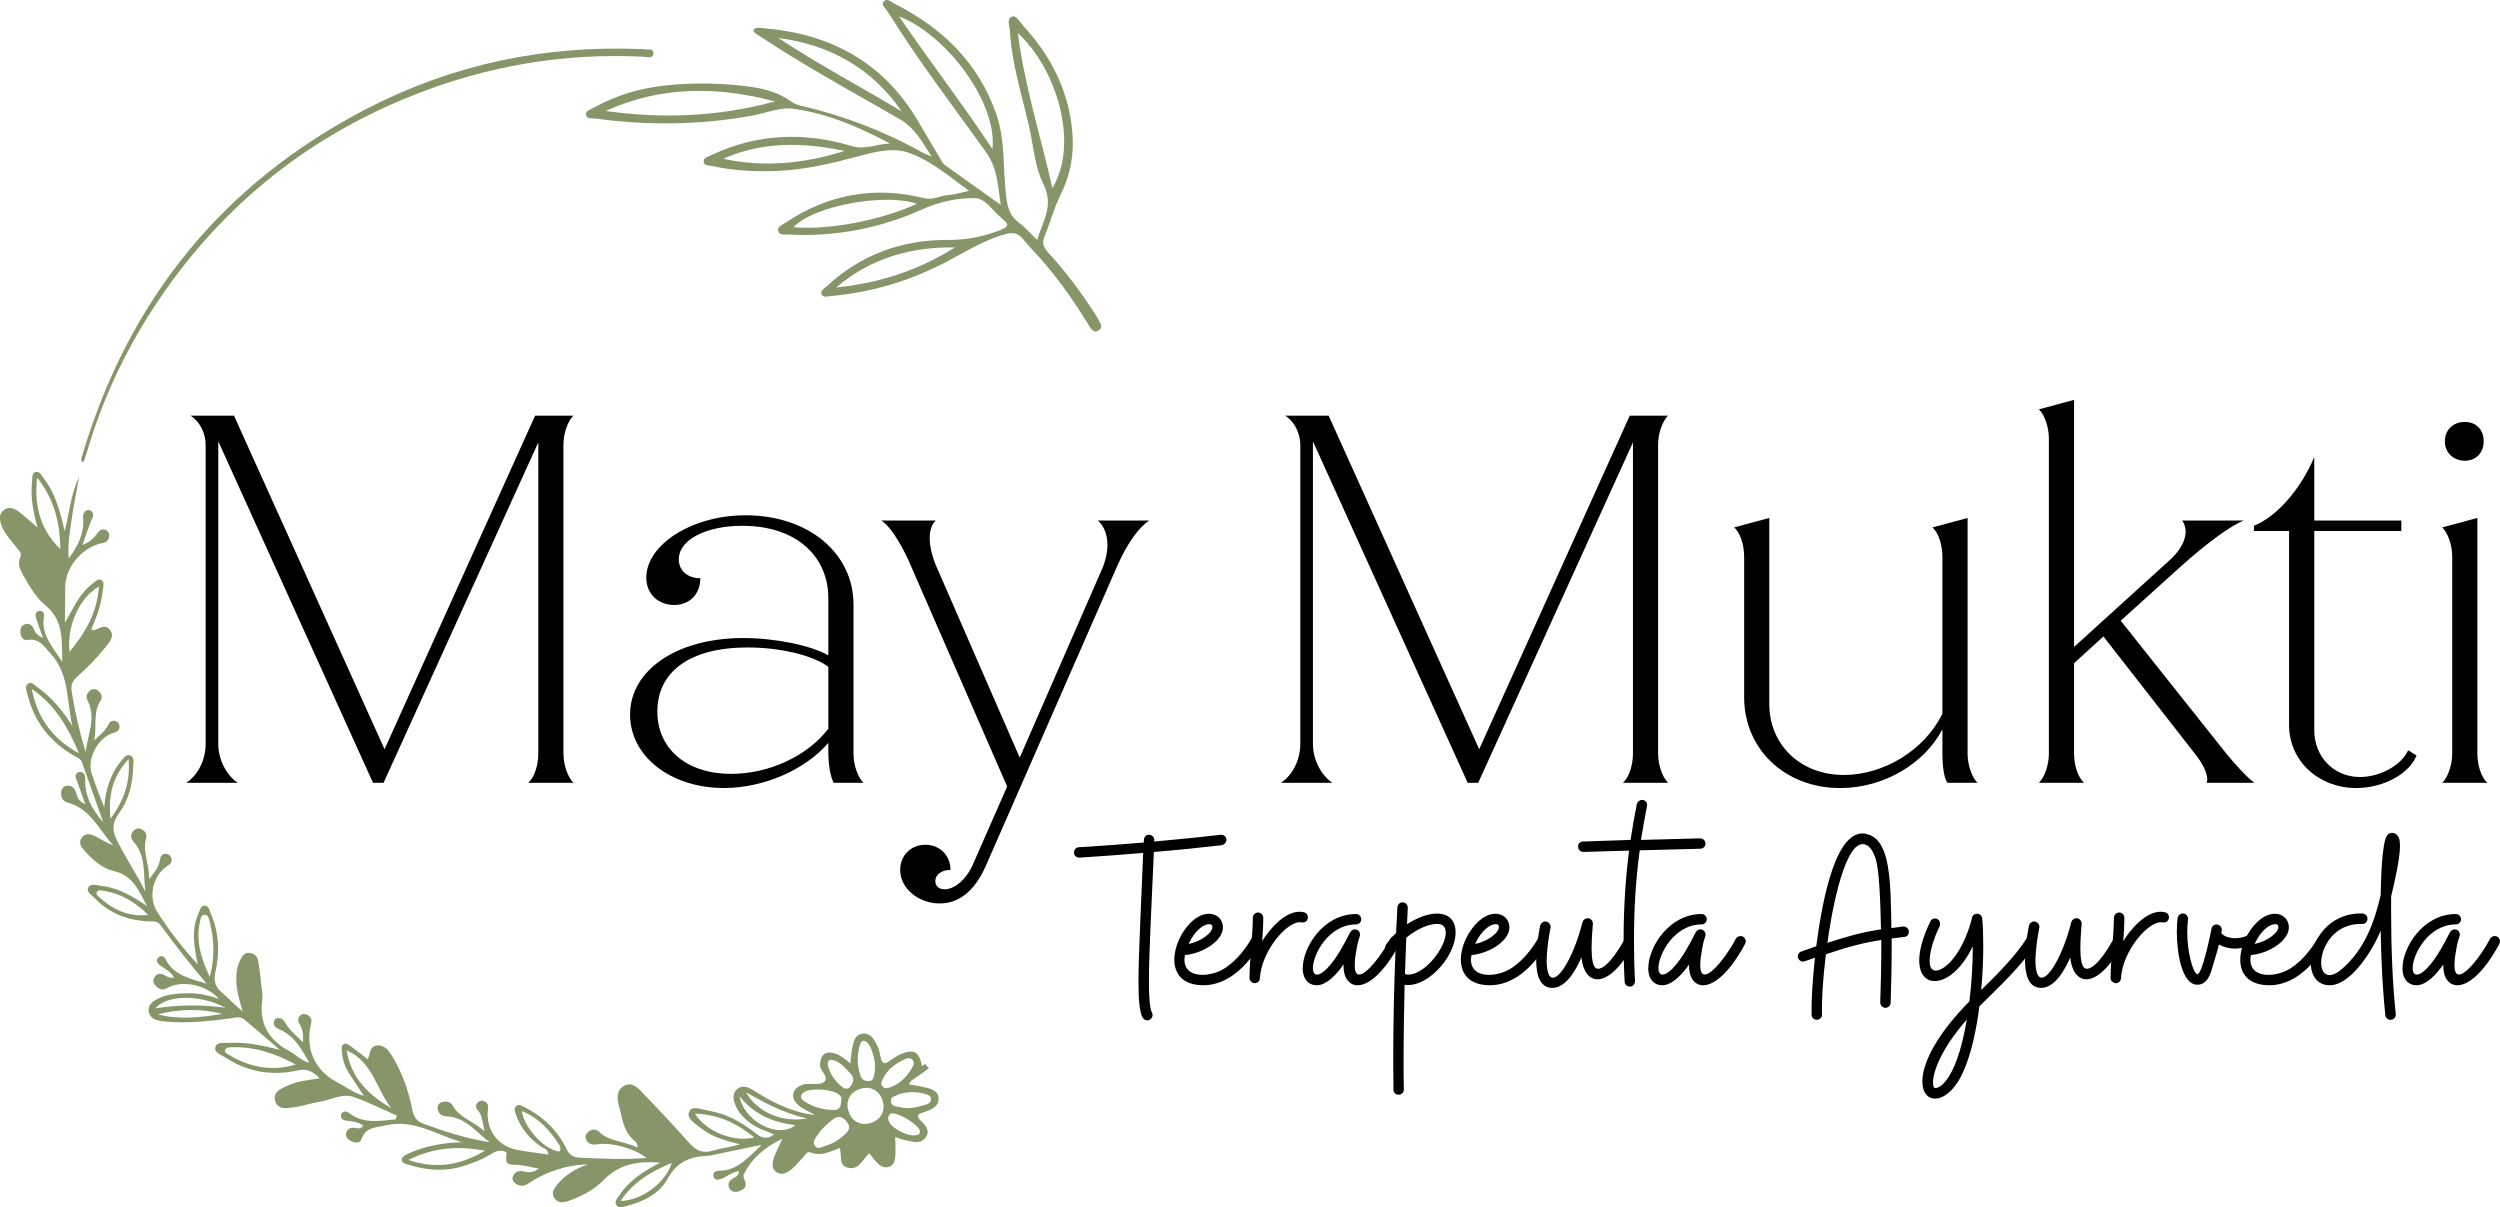 <svg xmlns="http://www.w3.org/2000/svg" id="Camada_2" data-name="Camada 2" viewBox="0 0 649.73 313.8"><defs><style>      .cls-1 {        fill: #869669;      }      .cls-1, .cls-2 {        stroke-width: 0px;      }    </style></defs><g id="Camada_1-2" data-name="Camada 1"><g><g><path class="cls-2" d="m298.17,265.18c-.54,0-1.01-.34-1.28-.81-.74-1.62-1.01-4.53-1.01-9.32,0-6.89.61-17.57,1.22-33.38-5.54.47-11.08.88-16.55,1.22h-.07c-.74,0-1.35-.54-1.35-1.28v-.14c0-.68.54-1.22,1.22-1.28,5.61-.34,11.28-.74,16.89-1.22l.07-.74c0-.74.61-1.35,1.35-1.28.74,0,1.35.68,1.35,1.42l-.07.34c5.81-.54,11.55-1.08,17.3-1.76h.14c.67,0,1.28.47,1.35,1.15v.14c0,.68-.54,1.28-1.22,1.42-5.81.68-11.76,1.28-17.63,1.76-.68,15.34-1.28,26.55-1.28,33.58,0,4.26.2,7.03.81,8.24.07.2.14.34.14.54,0,.54-.34,1.01-.81,1.28-.2.07-.34.14-.54.14Z"></path><path class="cls-2" d="m305.2,249.37c0-3.31,1.76-7.16,4.32-9.66,1.69-1.62,3.31-2.23,4.66-2.23,2.16,0,3.65,1.55,3.65,3.51,0,3.65-5.41,6.82-9.87,7.23-.07.41-.13.81-.13,1.15,0,2.91,2.16,3.99,4.66,3.99,1.76,0,3.72-.54,5.2-1.35,2.7-1.55,5.34-4.26,7.63-8.18.27-.41.68-.61,1.15-.61.2,0,.47.07.68.2.47.2.67.68.67,1.15,0,.2-.07.47-.2.68-5,8.31-10.47,10.81-14.86,10.81-5.47,0-7.57-3.04-7.57-6.69Zm9.87-8.72c-.07-.34-.41-.47-.81-.47-1.28,0-3.58,1.35-5.34,5.13,3.31-.61,6.55-3.11,6.15-4.66Z"></path><path class="cls-2" d="m324.73,254.17c.07-5.27.81-10.54.88-15.67,0-.74.61-1.35,1.35-1.35s1.35.61,1.35,1.35c0,2.03-.14,4.12-.27,6.08,2.03-3.31,5.88-7.63,9.73-7.63.34,0,.74.07,1.08.14.74.14,1.22.88,1.01,1.62-.14.74-.88,1.15-1.55,1.01-3.51-.74-10.47,7.3-10.88,14.53,0,.68-.61,1.28-1.35,1.28-.74-.07-1.35-.68-1.35-1.35Z"></path><path class="cls-2" d="m338.58,251.6c0-5.47,5.41-14.05,13.85-14.05.74,0,1.35.61,1.35,1.35s-.61,1.35-1.35,1.35c-7.16,0-11.22,7.84-11.22,11.35,0,1.01.34,1.69,1.08,1.69.41,0,.95-.2,1.55-.68,2.77-2.03,5.47-7.16,7.03-10.27.27-.47.74-.81,1.22-.81,1.01,0,1.62.95,1.28,1.89-.47,1.22-.74,2.7-.95,4.12-.27,1.35-.34,2.43-.34,3.31,0,1.76.47,2.43,1.15,2.43,1.96,0,5.88-5.07,8.11-9.32.27-.47.74-.68,1.22-.68.2,0,.4,0,.61.14.47.27.74.74.74,1.22,0,.2-.07.41-.14.61-4.26,7.91-8.24,10.81-10.95,10.81-2.36,0-3.78-2.23-3.65-5.41-1.69,2.5-4.39,5.41-6.96,5.41-.68,0-1.35-.14-2.03-.61-1.08-.74-1.62-2.16-1.62-3.85Z"></path><path class="cls-2" d="m362.16,283.22c0-2.43-.07-4.93-.07-7.36,0-9.59.2-19.26.61-29.12l-.2.34c-.27.41-.68.54-1.08.54-.27,0-.61-.07-.81-.2-.4-.27-.61-.68-.61-1.15,0-.27.07-.47.2-.74.74-1.01,1.62-2.09,2.63-3.04.14-2.23.2-4.46.34-6.69.07-.74.68-1.35,1.42-1.28.74,0,1.28.68,1.28,1.42l-.2,4.26c2.3-1.49,5.2-2.77,7.77-2.77,3.38,0,4.86,2.09,4.86,4.86,0,3.78-2.7,8.78-7.16,11.89-1.55,1.01-3.31,1.82-5.14,1.82-.34,0-.61,0-.95-.07-.14,6.62-.27,13.11-.27,19.66,0,2.5,0,5.07.07,7.57,0,.74-.61,1.35-1.35,1.35s-1.35-.54-1.35-1.28Zm3.85-29.93c4.32,0,9.73-7.03,9.73-10.88,0-.74-.2-1.42-.67-1.82-.34-.34-.95-.47-1.62-.47-2.1,0-5.2,1.28-7.97,3.58-.14,3.18-.2,6.35-.34,9.46.27.07.61.14.88.14Z"></path><path class="cls-2" d="m379.66,249.37c0-3.31,1.76-7.16,4.32-9.66,1.69-1.62,3.31-2.23,4.66-2.23,2.16,0,3.65,1.55,3.65,3.51,0,3.65-5.4,6.82-9.86,7.23-.07.41-.14.81-.14,1.15,0,2.91,2.16,3.99,4.66,3.99,1.76,0,3.72-.54,5.2-1.35,2.7-1.55,5.34-4.26,7.63-8.18.27-.41.68-.61,1.15-.61.2,0,.47.07.68.2.47.2.68.68.68,1.15,0,.2-.07.47-.2.68-5,8.31-10.47,10.81-14.86,10.81-5.47,0-7.57-3.04-7.57-6.69Zm9.86-8.72c-.07-.34-.41-.47-.81-.47-1.28,0-3.58,1.35-5.34,5.13,3.31-.61,6.55-3.11,6.15-4.66Z"></path><path class="cls-2" d="m399.26,249.44c0-3.04.54-6.42,1.01-8.85.2-.74.88-1.22,1.62-1.08.74.2,1.22.88,1.08,1.62-.41,1.96-1.01,5.68-1.01,8.78.07,2.91.68,4.19,1.62,4.19,2.1,0,5.68-6.35,7.7-14.46.2-.61.74-1.01,1.35-1.01.74,0,1.35.68,1.35,1.42-.07,1.01-.34,3.78-.34,6.35s.27,4.8,1.22,5.27c1.15.54,3.65-1.01,7.09-7.09.2-.47.67-.68,1.15-.68.2,0,.47,0,.67.13.47.27.68.74.68,1.22,0,.2,0,.47-.14.68-3.45,6.08-6.69,8.58-9.12,8.58-2.3,0-3.85-2.23-4.19-5.68-1.42,3.24-3.99,7.91-7.57,7.91-3.24,0-4.19-3.38-4.19-7.3Z"></path><path class="cls-2" d="m422.23,255.12c-.2-3.72-.27-7.3-.27-10.81,0-8.11.47-15.81,1.42-23.24l-11.89.34c-.74,0-1.35-.61-1.35-1.35v-.14c0-.68.61-1.22,1.28-1.22l12.36-.41c.47-3.18,1.01-6.28,1.62-9.32.2-.68.74-1.08,1.35-1.08.88,0,1.49.81,1.28,1.62-.54,2.84-1.08,5.81-1.55,8.78l15.34-.41c.81,0,1.42.61,1.42,1.35s-.61,1.35-1.35,1.35l-15.74.41c-1.01,7.43-1.49,15.13-1.49,23.31,0,3.45.07,7.03.27,10.68,0,.74-.54,1.42-1.28,1.42h-.07c-.74,0-1.35-.54-1.35-1.28Z"></path><path class="cls-2" d="m428.38,251.6c0-5.47,5.41-14.05,13.85-14.05.74,0,1.35.61,1.35,1.35s-.61,1.35-1.35,1.35c-7.16,0-11.22,7.84-11.22,11.35,0,1.01.34,1.69,1.08,1.69.41,0,.95-.2,1.55-.68,2.77-2.03,5.47-7.16,7.03-10.27.27-.47.74-.81,1.22-.81,1.01,0,1.62.95,1.28,1.89-.47,1.22-.74,2.7-.95,4.12-.27,1.35-.34,2.43-.34,3.31,0,1.76.47,2.43,1.15,2.43,1.96,0,5.88-5.07,8.11-9.32.27-.47.74-.68,1.22-.68.2,0,.4,0,.61.14.47.27.74.74.74,1.22,0,.2-.07.41-.14.61-4.26,7.91-8.24,10.81-10.95,10.81-2.36,0-3.78-2.23-3.65-5.41-1.69,2.5-4.39,5.41-6.96,5.41-.68,0-1.35-.14-2.03-.61-1.08-.74-1.62-2.16-1.62-3.85Z"></path><path class="cls-2" d="m470.81,263.76c-.07-3.24.2-8.72.88-14.86-2.91,1.01-2.77,1.01-3.11,1.01-.54,0-1.08-.34-1.28-.95-.07-.14-.07-.27-.07-.41,0-.54.34-1.08.95-1.28,1.42-.47,2.7-.95,3.85-1.35,1.22-9.12,4.32-29.32,12.03-29.32.54,0,1.08.14,1.69.34,5.54,1.96,5.61,12.09,5.81,24.26l3.04-.41h.14c.67,0,1.28.54,1.35,1.22v.2c0,.68-.47,1.22-1.15,1.28l-3.31.41v2.97c0,4.66-.14,9.39-.27,13.78,0,.74-.68,1.28-1.42,1.28-.74-.07-1.28-.68-1.28-1.42.14-4.46.27-9.05.27-13.45v-2.77c-4.73.74-8.38,1.69-14.39,3.72-.81,6.49-1.15,12.3-1.01,15.67,0,.74-.54,1.35-1.28,1.35h-.07c-.74,0-1.35-.54-1.35-1.28Zm18.04-22.23c-.14-8.45-.54-15.41-1.28-17.97-.74-2.63-1.96-4.19-3.45-4.19-5.2,0-8.45,20-9.19,25.67,5.41-1.76,9.05-2.77,13.92-3.51Z"></path><path class="cls-2" d="m502.91,285.52c-1.89,0-3.31-1.55-3.31-4.46,0-4.32,3.11-11.55,12.23-20.81.61-4.8.88-9.8.88-14.32-2.91,6.08-6.89,9.05-9.87,9.05-2.36,0-4.05-1.82-4.05-5.41,0-2.5.88-5.95,2.91-10.13.2-.47.68-.74,1.15-.74.88,0,1.35.68,1.35,1.42,0,.2,0,.34-.07.54-1.69,3.45-2.63,6.82-2.63,9.05,0,1.76.61,2.77,2.03,2.5,3.24-.74,7.16-6.28,8.99-13.72.14-.68.74-1.08,1.42-1.01.61,0,1.15.54,1.22,1.22.2,1.96.27,4.32.27,7.03,0,3.51-.14,7.5-.54,11.55,4.32-4.19,8.72-8.58,11.96-13.58.27-.41.67-.54,1.08-.54.27,0,.61.07.81.2.41.27.61.68.61,1.15,0,.2-.07.47-.2.68-4.05,6.22-9.66,11.28-14.73,16.35-.68,5.47-2.03,12.43-4.39,17.43-2.09,4.46-4.93,6.55-7.09,6.55Zm8.24-20.54c-3.85,4.39-5.95,7.97-7.09,10.4-1.28,2.77-1.69,4.73-1.69,5.95,0,.54.07.95.2,1.22.41.88,5.68-.14,8.58-17.57Z"></path><path class="cls-2" d="m526.29,249.44c0-3.04.54-6.42,1.01-8.85.2-.74.88-1.22,1.62-1.08.74.2,1.22.88,1.08,1.62-.41,1.96-1.01,5.68-1.01,8.78.07,2.91.68,4.19,1.62,4.19,2.09,0,5.68-6.35,7.7-14.46.2-.61.74-1.01,1.35-1.01.74,0,1.35.68,1.35,1.42-.07,1.01-.34,3.78-.34,6.35s.27,4.8,1.22,5.27c1.15.54,3.65-1.01,7.09-7.09.2-.47.68-.68,1.15-.68.2,0,.47,0,.68.13.47.27.68.74.68,1.22,0,.2,0,.47-.14.68-3.45,6.08-6.69,8.58-9.12,8.58-2.3,0-3.85-2.23-4.19-5.68-1.42,3.24-3.99,7.91-7.57,7.91-3.24,0-4.19-3.38-4.19-7.3Z"></path><path class="cls-2" d="m548.52,254.17c.07-5.27.81-10.54.88-15.67,0-.74.61-1.35,1.35-1.35s1.35.61,1.35,1.35c0,2.03-.14,4.12-.27,6.08,2.03-3.31,5.88-7.63,9.73-7.63.34,0,.74.07,1.08.14.74.14,1.22.88,1.01,1.62-.14.74-.88,1.15-1.55,1.01-3.51-.74-10.47,7.3-10.88,14.53,0,.68-.61,1.28-1.35,1.28-.74-.07-1.35-.68-1.35-1.35Z"></path><path class="cls-2" d="m565.75,242.01c0-1.28.07-2.5.2-3.45.14-.68.68-1.15,1.35-1.15.88,0,1.42.74,1.35,1.55-.14,1.08-.2,2.23-.2,3.38,0,5.27,1.49,10.4,2.57,10.88,1.42.14,3.78-12.03,3.78-12.09.27-.68.95-1.01,1.62-.81.81.27,1.01.81,1.01,1.35,0,.34-.14.61-.14.74.2.61,1.69,1.42,3.65,1.42.95,0,2.03-.2,3.18-.68.14-.07.34-.07.47-.07.54,0,1.08.27,1.28.81.07.2.14.34.14.54,0,.54-.34,1.01-.88,1.22-1.49.61-2.91.88-4.19.88-1.69,0-3.11-.41-4.26-1.08-.41,1.76-.88,3.24-1.42,5-.61,2.16-1.35,5.47-4.19,5.47-3.99,0-5.34-8.11-5.34-13.92Z"></path><path class="cls-2" d="m582.23,249.37c0-3.31,1.76-7.16,4.32-9.66,1.69-1.62,3.31-2.23,4.66-2.23,2.16,0,3.65,1.55,3.65,3.51,0,3.65-5.41,6.82-9.87,7.23-.07.41-.13.81-.13,1.15,0,2.91,2.16,3.99,4.66,3.99,1.76,0,3.72-.54,5.2-1.35,2.7-1.55,5.34-4.26,7.63-8.18.27-.41.68-.61,1.15-.61.2,0,.47.07.68.2.47.2.67.68.67,1.15,0,.2-.07.47-.2.68-5,8.31-10.47,10.81-14.86,10.81-5.47,0-7.57-3.04-7.57-6.69Zm9.87-8.72c-.07-.34-.41-.47-.81-.47-1.28,0-3.58,1.35-5.34,5.13,3.31-.61,6.55-3.11,6.15-4.66Z"></path><path class="cls-2" d="m619.94,263.83c-.68-6.08-1.08-13.92-1.22-21.96-2.09,5.14-7.77,14.19-13.24,14.19-3.31,0-4.93-2.63-4.93-5.88,0-5.61,4.66-13.04,13.45-12.77.74.07,1.35.68,1.28,1.42,0,.74-.61,1.35-1.35,1.28-7.3-.2-10.68,6.01-10.68,10.07,0,1.89.74,3.24,2.16,3.24.95,0,2.1-.54,3.51-1.82,5.68-5.07,8.11-11.82,9.8-18.92.07-2.77.2-13.92,1.76-15.68.27-.34.74-.54,1.15-.54.61,0,1.15.27,1.49.74.47.54.61,1.35.61,2.7,0,3.31-1.42,9.46-2.3,13.11v4.05c0,8.58.34,18.65,1.22,26.49v.14c0,.68-.54,1.28-1.22,1.35h-.14c-.74,0-1.28-.47-1.35-1.22Z"></path><path class="cls-2" d="m624.4,251.6c0-5.47,5.41-14.05,13.85-14.05.74,0,1.35.61,1.35,1.35s-.61,1.35-1.35,1.35c-7.16,0-11.22,7.84-11.22,11.35,0,1.01.34,1.69,1.08,1.69.41,0,.95-.2,1.55-.68,2.77-2.03,5.47-7.16,7.03-10.27.27-.47.74-.81,1.22-.81,1.01,0,1.62.95,1.28,1.89-.47,1.22-.74,2.7-.95,4.12-.27,1.35-.34,2.43-.34,3.31,0,1.76.47,2.43,1.15,2.43,1.96,0,5.88-5.07,8.11-9.32.27-.47.74-.68,1.22-.68.2,0,.4,0,.61.14.47.27.74.74.74,1.22,0,.2-.07.41-.14.61-4.26,7.91-8.24,10.81-10.95,10.81-2.36,0-3.78-2.23-3.65-5.41-1.69,2.5-4.39,5.41-6.96,5.41-.68,0-1.35-.14-2.03-.61-1.08-.74-1.62-2.16-1.62-3.85Z"></path></g><g><path class="cls-2" d="m146.44,195.81c0,3,1.09,6.13,2.59,7.63h-11.72c1.64-1.5,2.59-4.63,2.59-7.63v-80.84l-40.22,88.48h-2.73l-40.22-88.75v78.66c0,3.95,2.04,8.04,5.04,10.09h-13.36c3.14-2.04,5.04-6.13,5.04-10.09v-77.71c0-3-1.5-6.13-3.95-7.63h11.31l39.13,86.7,39.13-86.7h9.95c-1.5,1.5-2.59,4.64-2.59,7.63v80.16Z"></path><path class="cls-2" d="m224.41,203.44h-7.77c-.82-1.64-1.36-4.77-1.36-7.91v-2.45c-6,6.95-16.77,11.72-27.13,11.72-13.77,0-24.4-8.18-24.4-19.08,0-11.45,12-19.9,29.45-19.9,8.18,0,17.59,1.91,22.08,4.5v-14.86c0-10.63-8.04-18.81-22.36-18.81-9.27,0-16.5,3.54-16.5,8.72,0,2.86,2.18,4.91,5.59,4.91,0,3.95-2.59,6.95-6.82,6.95-3.82,0-7.22-2.59-7.22-7.09,0-8.59,11.86-16.22,25.77-16.22,16.5,0,28.08,9.95,28.08,23.18v38.72c0,3,1.09,6.13,2.59,7.63Zm-9.13-14.04v-16.09c-3.95-3-12.54-5.04-20.99-5.04-15.13,0-23.45,6.41-23.45,16.63,0,9.54,7.36,16.22,19.22,16.22,9.82,0,19.77-4.63,25.22-11.72Z"></path><path class="cls-2" d="m298.7,135.28c-2.32,1.36-5.59,5.59-8.18,11.45l-34.35,78.39c-3,6.68-7.09,9.68-12,9.68-5.32,0-10.22-3.82-10.22-8.72,0-3.68,2.73-6.54,6.54-6.54s6.54,2.86,6.54,6.54c-2.45,0-3.95,1.36-3.95,2.86,0,1.36.95,2.18,2.45,2.18,2.32,0,5.45-2.18,7.36-6.54l8.86-20.18-25.63-58.76c-2.45-5.32-5.18-9.27-7.09-10.36h14.18c-2.04,1.77-2.18,6.27,0,11.59l21.81,50.03,21.54-49.35c2.18-5.45,1.36-9.95-1.23-12.27h13.36Z"></path><path class="cls-2" d="m430.93,195.81c0,3,1.09,6.13,2.59,7.63h-11.72c1.64-1.5,2.59-4.63,2.59-7.63v-80.84l-40.22,88.48h-2.73l-40.22-88.75v78.66c0,3.95,2.04,8.04,5.04,10.09h-13.36c3.14-2.04,5.04-6.13,5.04-10.09v-77.71c0-3-1.5-6.13-3.95-7.63h11.31l39.13,86.7,39.13-86.7h9.95c-1.5,1.5-2.59,4.64-2.59,7.63v80.16Z"></path><path class="cls-2" d="m513.95,203.44h-7.77c-.82-.82-1.36-3.82-1.36-7.63v-6.27c-4.63,8.86-15.13,15.27-26.58,15.27-14.45,0-24.95-10.22-24.95-23.58v-36.54c0-3-.95-6.13-2.59-7.63l9.13-2.45v48.4c0,10.5,8.04,18.4,19.36,18.4,10.36,0,20.99-6.41,25.63-15.95v-40.76c0-3-.95-6.13-2.59-7.63l9.13-2.45v61.21c0,3,1.09,6.13,2.59,7.63Z"></path><path class="cls-2" d="m573.52,203.44c.55-1.64-.68-4.63-3.14-7.63l-23.72-30.4-7.63,6.95v23.45c0,3,.95,6.13,2.59,7.63h-11.72c1.5-1.5,2.59-4.63,2.59-7.63v-81.8c0-3-1.09-6.13-2.59-7.63l9.13-2.45v64.21l25.08-22.77c3.82-3.54,4.91-7.5,3-10.09h16.09c-3.14,1.09-9.68,5.86-16.5,12l-15.54,14.04,27.4,34.49c2.59,3.14,5.45,6.27,7.36,7.63h-12.41Z"></path><path class="cls-2" d="m628.04,196.35c-1.91,4.77-8.59,8.45-15.68,8.45-9.68,0-17.45-6.95-17.45-16.36v-50.44h-9.13v-1.36c5.86-2.32,12.13-9.41,15.68-17.86v16.5h22.63v2.73h-22.63v51.8c0,6.82,5.04,12.13,11.86,12.13,5.18,0,10.77-3,12.54-6.95l2.18,1.36Z"></path><path class="cls-2" d="m637.31,195.81v-51.12c0-3-1.09-6.13-2.59-7.63l9.13-2.45v61.21c0,3,.95,6.13,2.59,7.63h-11.72c1.5-1.5,2.59-4.63,2.59-7.63Zm-1.91-81.11c0-3,2.18-5.04,5.18-5.04s4.91,2.04,4.91,5.04-2.04,5.04-4.91,5.04-5.18-2.04-5.18-5.04Z"></path></g><g><path class="cls-1" d="m240.67,282.7c-1.37-.44-2.84-.58-4.47-.88.3-.43.46-.8.74-1.01,1.1-.81,2.23-1.59,3.36-2.36.38-.25.74-.51,1.12-.77-.33-.39-.66-.78-.98-1.17-.29.18-.57.36-.86.53-.2-1.19-.5-2.04-.9-2.66-.13-.17-.27-.33-.4-.5-.86-.83-2.13-.79-4.04.04-1.07.46-2.09,1.08-3.02,1.79-1.43,1.1-2.03.6-2.36-.95-.22-1.05-.43-2.14-.9-3.08-.79-1.59-1.77-3.34-3.88-3.02-1.99.31-2.28,2.22-2.61,3.85-.24,1.17-.3,2.39-.47,3.86-1.42-1.17-2.55-2.13-3.98-2.57-2.56-.8-3.89.41-3.89,3.04,0,1.67,2.55,3.06,1.02,4.35-1.03.87-3.19.39-4.85.53-.29.03-.58.13-.85.24-2.8,1.13-3.13,3.46-.8,5.41,1.22,1.02,2.77,1.5,4.06,2.43-4.38-.54-8.35-2.14-12.15-4.18-1.55-.83-3-1.85-4.55-2.69-1.19-.64-2.47-.79-3.55.24-.96.92-.97,2.08-.61,3.28.68,2.26,2.16,3.89,3.98,5.31,1.85,1.44,4.09,2.1,6.37,3.07-1.87,1.37-3.23.97-4.72-.23-3.64-2.91-7.65-5.18-12.31-5.93-1.73-.28-4.36-1.51-5.09.29-.74,1.82,1.79,3.2,3.28,4.37,2.89,2.28,6.41,3.17,9.99,4.08-2.38.7-4.81.95-7.11,1.64-2.66.8-4.39-.06-6.14-2.03-3.96-4.47-8.07-8.81-12.2-13.13-1.28-1.34-2.83-2.85-4.85-1.6-1.87,1.16-1.71,3.25-1.2,5.07.9,3.19,1.11,6.72,4,9.07.39.32,1.07.82.7,1.82-3.22-1.78-7.18-1.42-9.95-4.18-.71-.7-1.84-.64-2.71.1-.66.56-.94,1.31-.51,2.1.59,1.1,1.59,1.35,2.76,1.15,3.7-.63,9.85,1.05,12.86,3.54-5.82.41-11.59.2-17.36-.09-1.64-.08-2.63-.66-3.38-2.22-2.39-4.92-6.18-8.53-11.06-10.97-.67-.34-1.46-.88-2.14-.15-.52.55-.29,1.32-.06,1.96,1.28,3.64,3.56,6.49,6.78,8.61.64.42,1.68.54,1.75,1.96-2.78-.41-5.39-.71-7.98-1.18-5.28-.97-8.41-5.34-7.72-10.73.12-.92-.12-1.53-.92-1.92-.57-.27-1.17-.24-1.65.19-.7.63-.72,1.43-.12,2.09,1.25,1.39,1.23,3.09,1.79,5.49-3.05-2.68-6.48-3.51-8.25-6.62-.58-1.02-1.7-1.3-2.85-.93-.86.28-1.25,1-1.09,1.85.23,1.24,1.18,1.78,2.34,1.83,4.92.25,7.64,4.06,11.12,6.7-5.95-.91-11.57-2.73-17.14-4.77-1.82-.67-2.55-1.81-2.9-3.62-.95-4.83-2.56-9.45-5.09-13.7-.9-1.52-1.92-3.13-3.99-3.03-2.13.1-1.77,2.24-2.53,3.58-1.52-1.18-2.96-2.33-4.44-3.42-.54-.39-1.21-.89-1.87-.45-.65.43-.45,1.23-.39,1.91.16,1.99.75,3.85,1.81,5.54,1.2,1.9,2.47,3.76,3.91,5.95-2.9-.87-4.9-2.5-7.14-3.67-5.68-2.99-8.17-8.77-6.58-15.11.25-1-.02-1.74-.9-2.23-.64-.35-1.32-.45-1.9.11-.64.62-.76,1.42-.26,2.14.94,1.37,1.02,2.86.98,4.87-1.83-1.88-3.61-3.21-4.7-5.21-.41-.75-1.01-1.22-1.89-1.11-.68.09-1.01.6-1.02,1.24-.02.93.63,1.33,1.4,1.65,3.96,1.66,5.84,5.2,7.8,8.69-2.08-.49-3.38-2.07-5.08-2.97-5.41-2.84-7.96-7.1-7.13-13.28.15-1.14-.06-2.35-.19-3.51-.24-2.24-.48-4.48-.86-6.69-.19-1.12-.97-1.94-2.2-2.08-1.31-.15-1.92.75-2.43,1.75-.91,1.8-1.11,3.72-1.05,5.71.08,2.68.93,5.19,1.65,7.78-1.94-1.61-3.61-3.4-5.45-4.99-1.68-1.44-2.16-2.94-1.66-5.15,1.18-5.17,1.02-10.32-1.17-15.27-.38-.86-.46-2.16-1.68-2.12-.97.04-1.15,1.2-1.51,1.99-2.01,4.37-1.12,8.78-.2,13.29-3.91-4.26-7.44-8.77-10.52-13.63-2.47-3.89-1.23-9.49,2.67-12,.77-.5,1.19-1,1.01-1.87-.15-.75-.72-1.19-1.47-1.23-.96-.04-1.38.63-1.51,1.47-.28,1.75-1.21,3.11-2.84,5.11.1-4.09-1.79-7.13-.77-10.55.32-1.06-.18-1.93-1.19-2.42-.79-.38-1.58-.24-2.13.43-.7.85-.78,1.88-.04,2.69,3.43,3.76,2.58,8.56,3.16,13.07-2.26-4.54-5.09-8.71-7.35-13.25-1.4-2.81-1.22-4.72.53-7.14,2.59-3.58,3.58-7.8,3.66-12.21.02-1.01.43-2.41-.87-2.81-1.02-.31-1.7.8-2.31,1.54-2.84,3.45-3.99,7.52-4.35,11.95-1.21-2.91-2.29-5.82-3.26-8.76-1.26-3.83,1.64-9.36,5.56-10.52.96-.29,1.66-.58,1.67-1.66,0-.78-.42-1.3-1.17-1.49-.96-.24-1.46.37-1.82,1.11-.82,1.68-2.3,2.71-3.6,3.96.78-3.49-.4-7.19,1.69-10.39.56-.86.21-1.94-.72-2.59-.59-.42-1.31-.52-1.93-.06-.89.66-1.26,1.66-.78,2.6,2.39,4.62.05,8.96-.48,13.43-1.56-5.21-2.79-10.43-3.63-15.75-.26-1.67.3-2.82,1.49-3.87,2.65-2.33,5.12-4.86,7.31-7.63,1.03-1.29,2.43-2.71,1.19-4.43-1.26-1.75-2.82-.32-4.25.07-.13.04-.32-.13-.63-.26.29-.71.56-1.42.86-2.12,1.2-2.82,1.92-5.76,2.26-8.79.07-.67.21-1.45-.5-1.86-.73-.43-1.3.14-1.84.53-2.1,1.52-3.68,3.5-4.94,5.75-.85,1.53-1.73,3.06-2.7,4.77.03-3.2.04-6.23.08-9.26.08-5.27,4.5-10.49,9.73-11.45,1.05-.19,1.58-.71,1.69-1.7.08-.73-.16-1.39-.9-1.69-.85-.34-1.56-.03-2.05.68-.93,1.35-2.03,2.47-3.98,3.22.81-2.31,1.42-4.25,2.19-6.13.38-.92,1.05-1.72.14-2.65-.39-.39-.91-.41-1.36-.14-1.04.62-.79,1.57-.76,2.58.12,3.82-1.69,6.91-3.77,9.89-.37-3.73.33-7.28.84-10.83.5-3.48,1.23-6.93,1.86-10.39-2.13,4.32-2.5,9.05-3.75,14.09-1.24-5.25-2.44-9.89-5.49-13.77-.57-.72-1.05-1.97-2.18-1.6-.93.3-.71,1.51-.81,2.35-.47,4.01.23,7.92,1.43,12.07-1.83-1.56-3.33-2.94-4.94-4.16-1.12-.85-2.5-1.39-3.8-.42-1.44,1.07-1.16,2.6-.64,4.03.83,2.25,2.53,3.94,3.95,5.8.58.76,1.43,1.36.9,2.56-.71,1.61-.08,3.02.72,4.44,1.64,2.92,3.33,5.91,5.89,8.02,4.67,3.83,4.2,8.9,4.33,14.62-2.61-3.96-5.52-7.04-4.77-11.66.14-.85-.19-1.7-1.22-1.56-1.02.14-1.07,1.04-.82,1.85.5,1.58,1.08,3.13,1.81,5.17-1.64-.7-2.01-1.48-2.38-2.29-.44-.98-1.17-1.65-2.31-1.27-.98.32-1.25,1.21-1.19,2.14.06,1.09.68,2.13,1.77,1.95,3.19-.54,4.52,1.84,6.18,3.66,4.84,5.32,4.04,12.33,5.56,18.71-2.46-3.86-5.23-7.35-8.94-9.98-.77-.54-1.61-1.64-2.53-1.07-1.07.68-.4,1.98-.16,2.96,1.7,6.94,5.78,12.1,11.9,15.72.83.49,1.88.81,2.24,1.81,1.84,5.14,3.64,10.31,5.46,15.46-2.92-3.18-4.73-6.77-4.65-11.07.02-.87-.13-1.59-1.02-1.87-.31-.1-.82,0-1.06.22-.74.66-.31,1.39-.03,2.14.7,1.85,1.33,3.73,2.12,5.98-1.8-.78-2.07-1.87-2.4-3.03-.31-1.09-1.1-1.93-2.37-1.77-1.02.13-1.45.93-1.49,1.9-.06,1.22.52,2.18,1.67,2.48,6.04,1.57,8.17,7.18,11.9,11.14-1.62-.61-3.01-1.5-4.46-2.26-1.25-.65-2.7-1.16-3.73.24-1.04,1.42-.01,2.63.92,3.64,2.08,2.26,4.48,4.4,7.44,5.06,4.82,1.07,6.3,4.82,8.61,9.09-4.13-2.81-7.81-4.83-12.1-5.3-1.1-.12-2.62-.7-3.22.54-.54,1.11.86,1.81,1.56,2.56,3.75,3.99,8.47,5.87,13.88,6.15,1.16.06,2.48-.21,3.28.88,3.83,5.25,7.85,10.36,12.07,15.34-4.12-1.34-8.54-2.04-10.73-6.44-.32-.64-1.06-1-1.73-.42-.79.69-.44,1.49.23,2,1.31,1,2.9,1.66,3.82,3.27-1.07.23-1.73-.18-2.43-.57-.93-.52-1.9-.67-2.62.32-.61.82-.45,1.7.24,2.41.79.82,1.67,1.29,2.86.6,3.8-2.19,10.06-1.03,13.55,2.75-2.78-.91-5.25-1.46-7.81-1.44-3.05.02-6.08.19-8.8,1.83-1.07.65-1.81,1.56-1.63,2.89.18,1.34,1.14,2.05,2.35,2.32,1.14.25,2.32.38,3.49.44,5.11.26,10.17-.26,15.23-.92,1.23-.16,2.61-.69,3.71.22,3.14,2.59,6.19,5.27,9.28,7.92-4.35-1.07-8.6-2.06-13.03-1.81-1.32.08-3.27-.33-3.69,1.06-.45,1.5,1.48,2.04,2.58,2.75,5.8,3.78,12.16,4.85,18.85,3.35,2.36-.53,3.86.25,5.66,2.05-2.96.5-5.6.68-8.02,1.78-1.79.82-4.15,1.6-3.58,3.96.64,2.64,3.24,2.04,5.22,1.75,2.12-.3,4.18-1.04,6.3-1.38,2.97-.47,5.9-2.27,8.89-1.25,3.86,1.32,7.52,3.21,11.27,4.85-.12.32-.24.65-.37.97-4.09.37-8.23,1.24-11.98-1.56-.58-.43-1.23-.74-1.87-.21-.24.2-.4.71-.33,1.02.16.78.81,1.03,1.54,1.11,1.49.15,2.96.35,4.25,1.24-.75,1.14-1.56.62-2.3.58-1.11-.07-1.96.31-2.15,1.5-.16,1.05.56,1.63,1.39,2.01.95.44,2.22.61,2.57-.48,1.05-3.28,3.92-3.08,6.39-3.66,7.3-1.71,13.24,2.56,19.77,4.39-4.91.13-9.6.94-14.03,3-.7.33-1.6.7-1.62,1.53-.02.96,1.02,1.08,1.73,1.31,4.78,1.52,9.59,1.85,14.45.3,2.62-.84,5.16-1.84,7.49-3.35,1.32-.86,3.78-.77,3.57.37-.62,3.23,1.22,2.56,2.97,2.73,1.73.16,3.42.61,5.41.98-1.39.98-2.56,1.08-3.85.75-1.11-.28-2.19-.15-2.79,1.01-.43.81-.18,1.54.54,2.07,1.06.78,2.16.84,3.27.09,4.67-3.17,10.38-5.02,15.54-4.99-3.15,1.01-5.79,2.66-7.85,5.11-.88,1.04-1.79,2.32-.77,3.71.98,1.33,2.43,1.06,3.77.58,3.36-1.2,6.62-2.92,9.02-5.4,4.14-4.28,9.07-4.9,14.62-4.5-4.13,2.19-8.02,4.58-10.6,8.52-.5.76-1.44,1.65-.69,2.61.6.77,1.69.37,2.5.17,4.41-1.12,8.64-3.17,10.76-7.11,2.47-4.57,6.07-5.8,10.64-5.97.58-.02,1.15-.22,1.73-.34,3.74-.77,7.48-1.54,12.06-2.49-3.67,3.51-6.43,6.73-11.16,6.74-.88,0-1.62.5-1.34,1.48.27.97,1.14.92,1.94.63,1.56-.56,2.86-1.79,4.67-2.05-.06,1.11-.67,1.42-1.28,1.75-1.03.56-1.83,1.36-1.28,2.58.54,1.19,1.67,1.29,2.78.86,1.25-.48,1.95-1.35,1.29-2.75-.26-.56-.48-1.11-.2-1.68,2.13-4.34,5.71-7.07,9.9-9.14-.68,2.05-1.93,3.71-2.36,5.74-.24,1.12-.18,2.19.86,2.9,1.01.69,2.06.53,3.05-.07,1.62-.99,2.7-2.54,4-3.87.52-.54.92-1.53,1.85-1.16,2.74,1.1,5.12-.17,7.57-1.19.64,1.94-.4,4.56,2.17,5.19,2.88.7,3.74-2.27,5.54-3.77.59.77,1.09,1.49,1.67,2.14.88.97,1.95,1.81,3.33,1.41,1.45-.43,1.7-1.81,1.76-3.1.07-1.51-.02-3.04-.05-4.66,1.02.32,1.84.66,2.7.82,1.8.35,3.82,1.14,5.18-.7,1.42-1.91-.15-3.26-1.37-4.53-.86-.89-.83-1.49.41-1.88.47-.15.93-.31,1.39-.49,1.5-.6,3.01-1.32,2.97-3.21-.04-1.97-1.78-2.44-3.24-2.91ZM9.64,124.1c4.65,5.85,5.93,12.04,6.04,18.61-5.07-4.95-6.87-10.98-6.04-18.61Zm16.07,28.34c-.45,6.57-3.31,11.77-7.64,16.96-.77-6.7,2.64-14.18,7.64-16.96Zm-17.46,26.6c6.23,4.29,9.38,9.94,12.3,16.77-6.99-3.89-10.79-9.11-12.3-16.77Zm20.46,33.75c-.58-6.07.46-10.89,4.71-15.51.48,6.05-1.17,10.69-4.71,15.51Zm-3.07,20.23c-.35-.33-.79-.73-.43-1.25.4-.58,1.07-.36,1.62-.28,4.6.69,8.36,2.98,11.66,6.28-5.1.6-9.24-1.39-12.85-4.75Zm28.88,20.89c-2.26-4.85-3.61-9.25-2.61-14.06.17-.82.22-2.04,1.22-2.11,1.04-.07,1.19,1.12,1.39,1.95,1.13,4.5,1.35,9.02,0,14.22Zm-13.51,9.71c5.56-1.42,11.16-1.57,16.76-.11-5.56.89-11.13,1.58-16.76.11Zm-.65-1.56c2.99-3.58,11.79-3.64,18.18-.17-5.97-.81-11.94-.81-18.18.17Zm18.88,11.95c-.41-.25-.94-.55-.75-1.1.22-.62.91-.7,1.49-.73,6.09-.28,11.61,1.65,16.89,4.47-6.36,1.92-12.17.69-17.63-2.65Zm30.83-1.05c6.94,3.05,7.75,10.28,11.67,15.08-5.79-3.39-10.43-7.66-11.67-15.08Zm16.06,28.5c6.84-3.42,13.3-3.61,19.91-2.42-6.05,3.62-12.38,5-19.91,2.42Zm39.45-2.46c-.14.41-.66.21-1.03.11-3.64-.96-8.38-6.27-8.92-10.36,4.6,1.9,7.41,5.18,9.78,8.91.23.36.3.96.17,1.35Zm15.71,13.11c3.42-5.06,8.03-7.69,13.3-9.87-1.62,5.18-7.8,9.76-13.3,9.87Zm19.33-22.68c6.17.21,10.96,2.55,15.39,6.18-5.23,1.34-12.46-1.47-15.39-6.18Zm11.61-4.52c3.67,4.67,8.62,6.82,14.45,7.49-4.33,3.7-13.42-.98-14.45-7.49Zm1.69-1.01c4.81,2.69,9.62,5.39,15.79,6.75-6.32,1.26-12.99-1.65-15.79-6.75Zm29.58-12.43c.41-1.35,1.43-1.2,2.18-.22.52.68.8,1.54.83,1.6,1,2.62,1.06,4.54.68,6.49-.15.76-.31,1.58-1.35,1.62-.94.04-1.75-.24-2.11-1.2-1.04-2.73-1.06-5.53-.22-8.28Zm-7.58,3.93c1.81.22,3.06,1.45,4.27,2.7.87.9,1.95,1.88,1.4,3.26-.42,1.06-1.29,2.21-2.67,1.15-1.88-1.45-3.22-3.35-3.77-5.72-.14-.63-.01-1.16.77-1.4Zm-6.65,10.96c-.99-.63-1.72-1.46-.36-2.49,1.66-1.25,7.77-.79,9.23.68.2.2.35.45.53.69-.18,1.49.25,3.3-2.24,3.23-2.58-.08-4.99-.74-7.16-2.11Zm10.27,8.49c-1.37,1.28-2.87,2.3-5.12,2.98-.55.11-1.73,1.01-2.54.06-.93-1.09.12-2.19.74-3.12.98-1.46,2.29-2.61,3.66-3.71,1.4-1.11,2.45-1.12,3.69.35,1.23,1.45.7,2.39-.42,3.44Zm6.87-3.04c-2.62.88-4.94-.27-5.84-2.87-.9-2.62.2-4.96,2.78-5.88,2.73-.98,5.13.2,6.02,2.95.84,2.6-.34,4.92-2.96,5.8Zm2.9-9.5c-.57-.74-.08-1.51.28-2.18,1.18-2.26,3.1-3.7,5.36-4.74.7-.32,1.53-.64,2.18.05.66.7.27,1.48-.14,2.15-1.29,2.12-2.89,3.92-5.27,4.85-.82.27-1.72.76-2.41-.13Zm9.73,11.51c.22,1.03-.52,1.12-1.18,1.23-1.92.33-5.93-1.72-6.76-3.41-.52-1.06-.22-1.82.43-2.24,1.84-.48,7.19,2.93,7.5,4.42Zm1.65-6.77c-2.23.72-4.5,1.28-6.86.69-.9-.22-2.14-.16-2.3-1.4-.18-1.48,1.3-1.44,1.91-1.9,2.52-.81,4.83-.77,7.12-.09.63.19,1.38.42,1.39,1.28.01.81-.64,1.24-1.26,1.44Z"></path><path class="cls-1" d="m285.58,83.24c-.45-.75-.88-1.53-1.37-2.26-3.5-5.33-7.29-10.43-11.61-15.13-1.1-1.19-1.97-2.38-1.22-4.18,1.54-3.7,2.52-7.6,4.34-11.22,2.56-5.1,3.47-10.59,2.96-16.28-.96-10.67-5.58-19.67-12.75-27.46-.89-.97-1.75-2.87-3.02-2.37-1.33.52-.51,2.45-.44,3.74.48,8.47,3.09,16.52,4.96,24.72,1.15,5.06,1.49,10.53,3.74,15.04,2.81,5.64-.16,9.58-1.62,14.52-1.78-1.71-3.06-3.24-4.62-4.38-2.43-1.77-3.08-4.04-3.44-6.96-.87-7.08-.16-14.38-2.52-21.24-4.59-13.34-13.93-22.43-26.28-28.71-.92-.47-2.07-1.58-2.9-.8-1.01.94.4,1.93.9,2.73,7.82,12.56,16.79,24.34,25.42,36.32,3.22,4.47,3.18,8.83,3.97,13.92-5.1-3.63-9.79-6.96-14.46-10.31-.38-.27-.67-.71-.92-1.12-2.1-3.53-4.17-7.08-6.27-10.61-9-15.12-22.69-22.42-39.88-23.86-.92-.08-1.94-.39-2.76.38.02.78.65,1,1.1,1.3,11.9,7.94,24.48,14.77,36.86,21.9,4.03,2.32,5.71,5.65,8.38,9.78-1.36-.6-1.9-.79-2.39-1.06-9.98-5.6-20.57-9.61-31.71-12.2-.84-.19-1.71-.53-2.4-1.04-3.19-2.34-6.87-3.33-10.67-3.86-7.21-.99-14.44-1.09-21.69-.37-6.72.67-13.06,2.54-18.96,5.81-.81.45-2.16.82-2.03,1.83.16,1.18,1.58.88,2.48,1,13.49,1.83,26.95,1.7,40.37-.69,3.75-.67,7.64-2.37,11.22-1.85,8.82,1.29,17.05,4.78,24.97,9.04-3.38.05-6.52,1.69-9.89.67-12.58-3.81-24.89-3.24-36.84,2.45-.74.35-1.88.65-1.71,1.72.15.92,1.24.81,1.96.96,5.68,1.22,11.44,1.56,17.23,1.31,7.39-.32,14.51-2.06,21.62-3.97,3.98-1.07,8.38-2.11,12.16-.85,5.82,1.93,10.6,6.04,15.97,10-2.16.46-3.76.98-5.37,1.09-2.11.14-3.96,1.38-6.3.8-12.94-3.21-25-1.01-36.07,6.43-.77.52-2.09,1.04-1.85,2.06.3,1.3,1.78.92,2.77.97,12.16.65,23.77-1.64,34.86-6.61,4.26-1.91,8.84-2.89,13.4-2.85,2.85.02,4.56,3.14,6.73,4.92,2.48,2.04,2.37,2.5-.55,3.58-4.18,1.54-8.25,2.4-12.96,2.36-11.96-.1-22.89,3.81-31.82,12.24-.54.51-1.52.98-1.17,1.84.43,1.02,1.54.59,2.35.52,9.66-.86,18.87-3.42,27.59-7.63,5.89-2.84,11.31-6.61,17.72-8.44,1.97-.56,3.31-.42,4.64,1.18,1.87,2.26,3.97,4.33,5.86,6.58,4.23,5.03,8,10.4,11.39,16.03.57.94,1.29,2.01,2.54,1.17,1.06-.71.5-1.73-.02-2.6Zm-21.05-74.62c9.65,8.69,16.19,28.25,8.97,40.28-2.96-13.31-7.17-26.3-8.97-40.28Zm-6.6,30.13c-7.63-11.57-16.14-22.53-24.25-34.47,12.35,4.76,25.56,22.41,24.25,34.47Zm-55.62-28.87c13.44,1.75,24.28,7.85,32.06,19.1-10.64-6.45-21.68-12.21-32.06-19.1Zm-44.9,18.96c14.38-6.52,29.08-6.46,43.97-2.47-14.49,3.94-29.16,4.58-43.97,2.47Zm30.53,12.43c10.26-4.54,20.83-4.31,31.54-2.04-10.36,3.28-20.85,4.34-31.54,2.04Zm18.3,17.78c4.75-5.36,23.45-9.03,32.08-6.09-9.36,4.33-23.12,6.9-32.08,6.09Zm11.09,15.67c8.88-7.59,19.32-10.6,30.82-10.41-9.4,5.99-19.73,9.26-30.82,10.41Z"></path><path class="cls-1" d="m21.82,119.82c.22-.54.41-1.1.57-1.66,3.92-13.55,9.74-26.25,17.44-38.06,16.6-25.47,39-43.93,67.23-55.22,19.27-7.71,39.3-11.18,60.08-10.14.93.05,2.6.64,2.67-.86.07-1.52-1.63-.85-2.58-1.1-.18-.05-.39,0-.59-.02-25.1-1.04-48.97,3.94-71.25,15.46-37.45,19.37-61.92,49.61-73.96,89.97-.18.61-.58,1.26-.06,1.93.17-.1.39-.16.45-.3Z"></path></g></g></g></svg>
